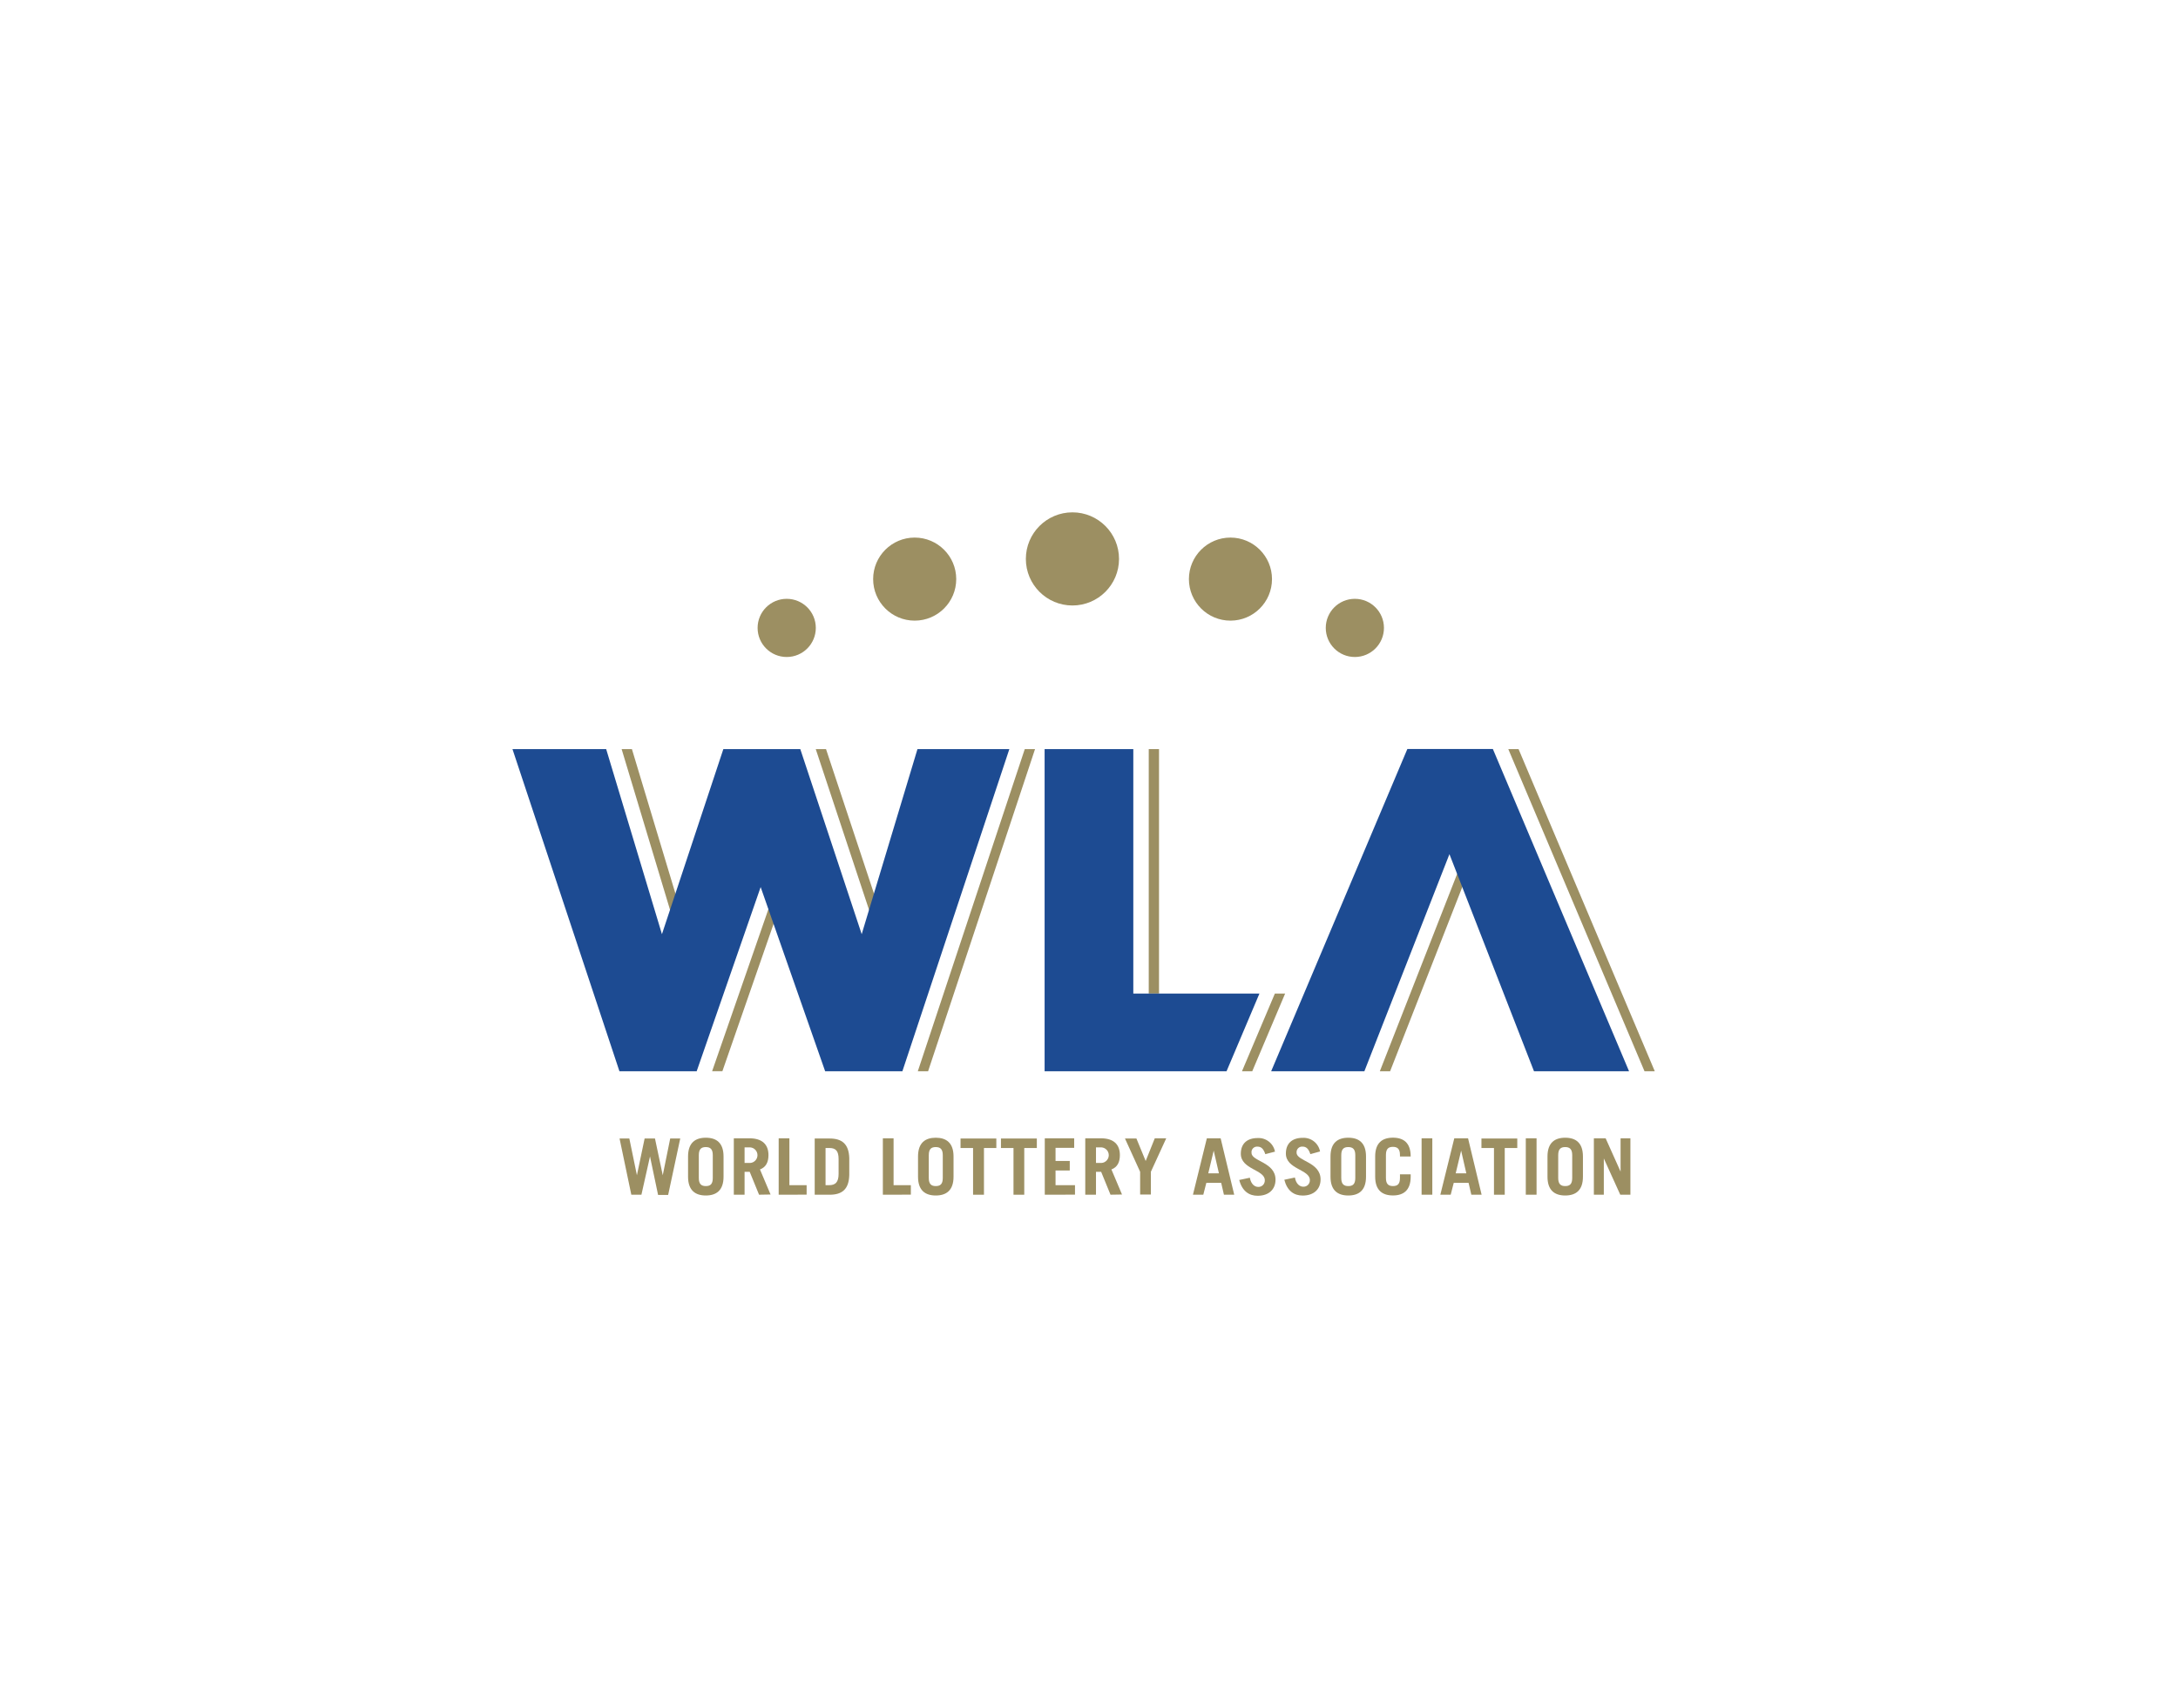 <svg width="102" height="80" viewBox="0 0 102 80" fill="none" xmlns="http://www.w3.org/2000/svg">
<g clip-path="url(#clip0_21778_212442)">
<path d="M68.603 40.012L64.621 50.18H65.102L68.843 40.629L68.603 40.012Z" fill="#9C8F62"/>
<path d="M71.117 35.09H70.636L77.015 50.18H77.496L71.117 35.09Z" fill="#9C8F62"/>
<path d="M54.279 35.09H53.798V46.544H54.279V35.09Z" fill="#9C8F62"/>
<path d="M31.975 42.999L29.594 35.09H29.112L31.722 43.76L31.975 42.999Z" fill="#9C8F62"/>
<path d="M41.308 42.999L38.684 35.09H38.203L41.077 43.76L41.308 42.999Z" fill="#9C8F62"/>
<path d="M47.992 35.09L42.983 50.18H43.465L48.473 35.09H47.992Z" fill="#9C8F62"/>
<path d="M36.346 41.553L33.35 50.179H33.831L36.588 42.243L36.346 41.553Z" fill="#9C8F62"/>
<path d="M59.705 46.541L58.165 50.18H58.646L60.186 46.541H59.705Z" fill="#9C8F62"/>
<path d="M67.88 40.012L63.896 50.182H59.531L65.91 35.084H69.913L76.292 50.182H71.84L67.88 40.012Z" fill="#1D4B92"/>
<path d="M58.982 46.542H53.075V35.09H48.921V50.18H57.442L58.982 46.542Z" fill="#1D4B92"/>
<path d="M42.967 35.09L40.355 43.76L37.479 35.09H33.876L31 43.76L28.388 35.09H24L29.009 50.18H32.627L35.623 41.554L38.643 50.18H42.261L47.27 35.09H42.967Z" fill="#1D4B92"/>
<path d="M50.225 28.363C51.429 28.363 52.406 27.387 52.406 26.182C52.406 24.977 51.429 24 50.225 24C49.02 24 48.043 24.977 48.043 26.182C48.043 27.387 49.02 28.363 50.225 28.363Z" fill="#9C8F62"/>
<path d="M57.624 29.073C58.699 29.073 59.57 28.202 59.57 27.127C59.57 26.053 58.699 25.182 57.624 25.182C56.55 25.182 55.679 26.053 55.679 27.127C55.679 28.202 56.55 29.073 57.624 29.073Z" fill="#9C8F62"/>
<path d="M63.45 30.776C64.203 30.776 64.813 30.166 64.813 29.413C64.813 28.661 64.203 28.051 63.45 28.051C62.698 28.051 62.088 28.661 62.088 29.413C62.088 30.166 62.698 30.776 63.45 30.776Z" fill="#9C8F62"/>
<path d="M36.843 30.776C37.596 30.776 38.206 30.166 38.206 29.413C38.206 28.661 37.596 28.051 36.843 28.051C36.09 28.051 35.48 28.661 35.48 29.413C35.48 30.166 36.09 30.776 36.843 30.776Z" fill="#9C8F62"/>
<path d="M42.836 29.073C43.911 29.073 44.782 28.202 44.782 27.127C44.782 26.053 43.911 25.182 42.836 25.182C41.762 25.182 40.891 26.053 40.891 27.127C40.891 28.202 41.762 29.073 42.836 29.073Z" fill="#9C8F62"/>
<path d="M29.015 53.332H29.473L29.828 55.053L30.189 53.332H30.674L31.038 55.053L31.387 53.332H31.857L31.291 55.974H30.819L30.441 54.172L30.039 55.965H29.566L29.015 53.332Z" fill="#9C8F62"/>
<path d="M32.223 54.176C32.223 53.527 32.566 53.295 33.055 53.295C33.544 53.295 33.885 53.527 33.885 54.176V55.12C33.885 55.767 33.542 56.001 33.055 56.001C32.568 56.001 32.223 55.767 32.223 55.12V54.176ZM32.727 55.182C32.727 55.475 32.853 55.56 33.055 55.56C33.257 55.56 33.381 55.48 33.381 55.182V54.11C33.381 53.82 33.255 53.733 33.055 53.733C32.855 53.733 32.727 53.814 32.727 54.11V55.182Z" fill="#9C8F62"/>
<path d="M35.548 55.964L35.11 54.892H34.87V55.964H34.366V53.322H35.095C35.7 53.322 35.989 53.615 35.989 54.109C35.989 54.438 35.872 54.675 35.591 54.781L36.087 55.955L35.548 55.964ZM34.87 54.477H35.134C35.227 54.471 35.313 54.429 35.376 54.361C35.439 54.294 35.474 54.205 35.474 54.112C35.474 54.02 35.439 53.93 35.376 53.863C35.313 53.795 35.227 53.754 35.134 53.747H34.87V54.477Z" fill="#9C8F62"/>
<path d="M36.467 55.964V53.322H36.969V55.517H37.776V55.962L36.467 55.964Z" fill="#9C8F62"/>
<path d="M38.154 53.332H38.855C39.421 53.332 39.751 53.579 39.773 54.244V55.053C39.751 55.716 39.43 55.965 38.855 55.965H38.154V53.332ZM38.662 55.517H38.837C39.113 55.517 39.273 55.387 39.273 54.993V54.3C39.273 53.923 39.151 53.776 38.837 53.776H38.662V55.517Z" fill="#9C8F62"/>
<path d="M41.346 55.964V53.322H41.848V55.517H42.657V55.962L41.346 55.964Z" fill="#9C8F62"/>
<path d="M42.993 54.176C42.993 53.527 43.337 53.295 43.824 53.295C44.31 53.295 44.656 53.527 44.656 54.176V55.12C44.656 55.767 44.312 56.001 43.824 56.001C43.335 56.001 42.993 55.767 42.993 55.12V54.176ZM43.497 55.182C43.497 55.475 43.623 55.56 43.824 55.56C44.024 55.56 44.152 55.48 44.152 55.182V54.11C44.152 53.82 44.026 53.733 43.824 53.733C43.622 53.733 43.497 53.814 43.497 54.11V55.182Z" fill="#9C8F62"/>
<path d="M46.66 53.332V53.777H46.081V55.965H45.571V53.777H44.984V53.332H46.66Z" fill="#9C8F62"/>
<path d="M48.557 53.332V53.777H47.968V55.965H47.464V53.777H46.877V53.332H48.557Z" fill="#9C8F62"/>
<path d="M48.929 55.964V53.322H50.306V53.768H49.433V54.385H50.099V54.83H49.433V55.517H50.344V55.962L48.929 55.964Z" fill="#9C8F62"/>
<path d="M52.007 55.964L51.569 54.892H51.327V55.964H50.825V53.322H51.554C52.16 53.322 52.446 53.615 52.446 54.109C52.446 54.438 52.331 54.675 52.05 54.781L52.546 55.955L52.007 55.964ZM51.327 54.477H51.586C51.678 54.471 51.764 54.429 51.828 54.361C51.891 54.294 51.926 54.205 51.926 54.112C51.926 54.02 51.891 53.93 51.828 53.863C51.764 53.795 51.678 53.754 51.586 53.747H51.327V54.477Z" fill="#9C8F62"/>
<path d="M53.654 54.385L54.08 53.324H54.616L53.897 54.892V55.957H53.395V54.892L52.685 53.332H53.221L53.654 54.385Z" fill="#9C8F62"/>
<path d="M55.868 55.964L56.519 53.322H57.165L57.801 55.964H57.319L57.191 55.41H56.495L56.353 55.964H55.868ZM56.585 54.964H57.085L56.84 53.9L56.585 54.964Z" fill="#9C8F62"/>
<path d="M59.257 54.065C59.174 53.817 59.068 53.712 58.889 53.712C58.85 53.708 58.811 53.714 58.775 53.728C58.738 53.742 58.705 53.764 58.679 53.792C58.652 53.821 58.632 53.855 58.62 53.892C58.609 53.93 58.606 53.969 58.612 54.008C58.612 54.406 59.735 54.434 59.735 55.259C59.735 55.712 59.425 56.014 58.897 56.014C58.489 56.014 58.172 55.791 58.036 55.274L58.532 55.169C58.591 55.486 58.772 55.599 58.923 55.599C58.965 55.601 59.006 55.594 59.045 55.579C59.083 55.564 59.118 55.541 59.148 55.511C59.177 55.481 59.2 55.446 59.214 55.407C59.229 55.368 59.235 55.327 59.233 55.285C59.233 54.789 58.11 54.782 58.11 54.046C58.11 53.593 58.38 53.31 58.901 53.31C59.09 53.3 59.276 53.359 59.425 53.477C59.574 53.594 59.675 53.761 59.71 53.947L59.257 54.065Z" fill="#9C8F62"/>
<path d="M61.367 54.064C61.285 53.817 61.179 53.711 60.999 53.711C60.962 53.708 60.923 53.714 60.888 53.727C60.852 53.74 60.82 53.762 60.793 53.789C60.767 53.817 60.746 53.849 60.734 53.886C60.722 53.922 60.718 53.96 60.722 53.998C60.722 54.396 61.845 54.425 61.845 55.249C61.845 55.702 61.535 56.004 61.007 56.004C60.597 56.004 60.281 55.782 60.147 55.264L60.643 55.159C60.699 55.476 60.883 55.589 61.032 55.589C61.073 55.591 61.115 55.585 61.154 55.57C61.193 55.555 61.228 55.532 61.257 55.502C61.287 55.472 61.31 55.437 61.324 55.398C61.339 55.359 61.345 55.317 61.343 55.276C61.343 54.779 60.22 54.772 60.22 54.036C60.22 53.583 60.49 53.3 61.011 53.3C61.2 53.291 61.386 53.35 61.535 53.467C61.684 53.584 61.785 53.752 61.821 53.938L61.367 54.064Z" fill="#9C8F62"/>
<path d="M62.31 54.176C62.31 53.527 62.654 53.295 63.143 53.295C63.632 53.295 63.973 53.527 63.973 54.176V55.12C63.973 55.767 63.632 56.001 63.143 56.001C62.654 56.001 62.31 55.767 62.31 55.12V54.176ZM62.814 55.182C62.814 55.475 62.943 55.56 63.143 55.56C63.343 55.56 63.471 55.48 63.471 55.182V54.11C63.471 53.82 63.343 53.733 63.143 53.733C62.943 53.733 62.814 53.814 62.814 54.11V55.182Z" fill="#9C8F62"/>
<path d="M64.906 55.182C64.906 55.475 65.033 55.559 65.235 55.559C65.437 55.559 65.563 55.48 65.563 55.182V55.008H66.065V55.118C66.065 55.765 65.723 55.999 65.235 55.999C64.746 55.999 64.402 55.765 64.402 55.118V54.174C64.402 53.525 64.746 53.293 65.235 53.293C65.723 53.293 66.065 53.525 66.065 54.174H65.563V54.101C65.563 53.81 65.435 53.723 65.235 53.723C65.035 53.723 64.906 53.804 64.906 54.101V55.182Z" fill="#9C8F62"/>
<path d="M66.576 55.964V53.322H67.078V55.964H66.576Z" fill="#9C8F62"/>
<path d="M67.454 55.964L68.107 53.322H68.752L69.387 55.964H68.905L68.777 55.41H68.081L67.939 55.964H67.454ZM68.173 54.964H68.671L68.428 53.9L68.173 54.964Z" fill="#9C8F62"/>
<path d="M71.057 53.332V53.777H70.47V55.965H69.966V53.777H69.379V53.332H71.057Z" fill="#9C8F62"/>
<path d="M71.456 55.964V53.322H71.96V55.964H71.456Z" fill="#9C8F62"/>
<path d="M72.472 54.176C72.472 53.527 72.813 53.295 73.302 53.295C73.791 53.295 74.132 53.527 74.132 54.176V55.12C74.132 55.767 73.791 56.001 73.302 56.001C72.813 56.001 72.472 55.767 72.472 55.12V54.176ZM72.974 55.182C72.974 55.475 73.102 55.56 73.302 55.56C73.502 55.56 73.63 55.48 73.63 55.182V54.11C73.63 53.82 73.502 53.733 73.302 53.733C73.102 53.733 72.974 53.814 72.974 54.11V55.182Z" fill="#9C8F62"/>
<path d="M74.644 55.964V53.322H75.195L75.895 54.883V53.322H76.355V55.964H75.88L75.11 54.266V55.964H74.644Z" fill="#9C8F62"/>
</g>
<defs>
<clipPath id="clip0_21778_212442">
<rect width="53.496" height="32" fill="white" transform="translate(24 24)"/>
</clipPath>
</defs>
</svg>

